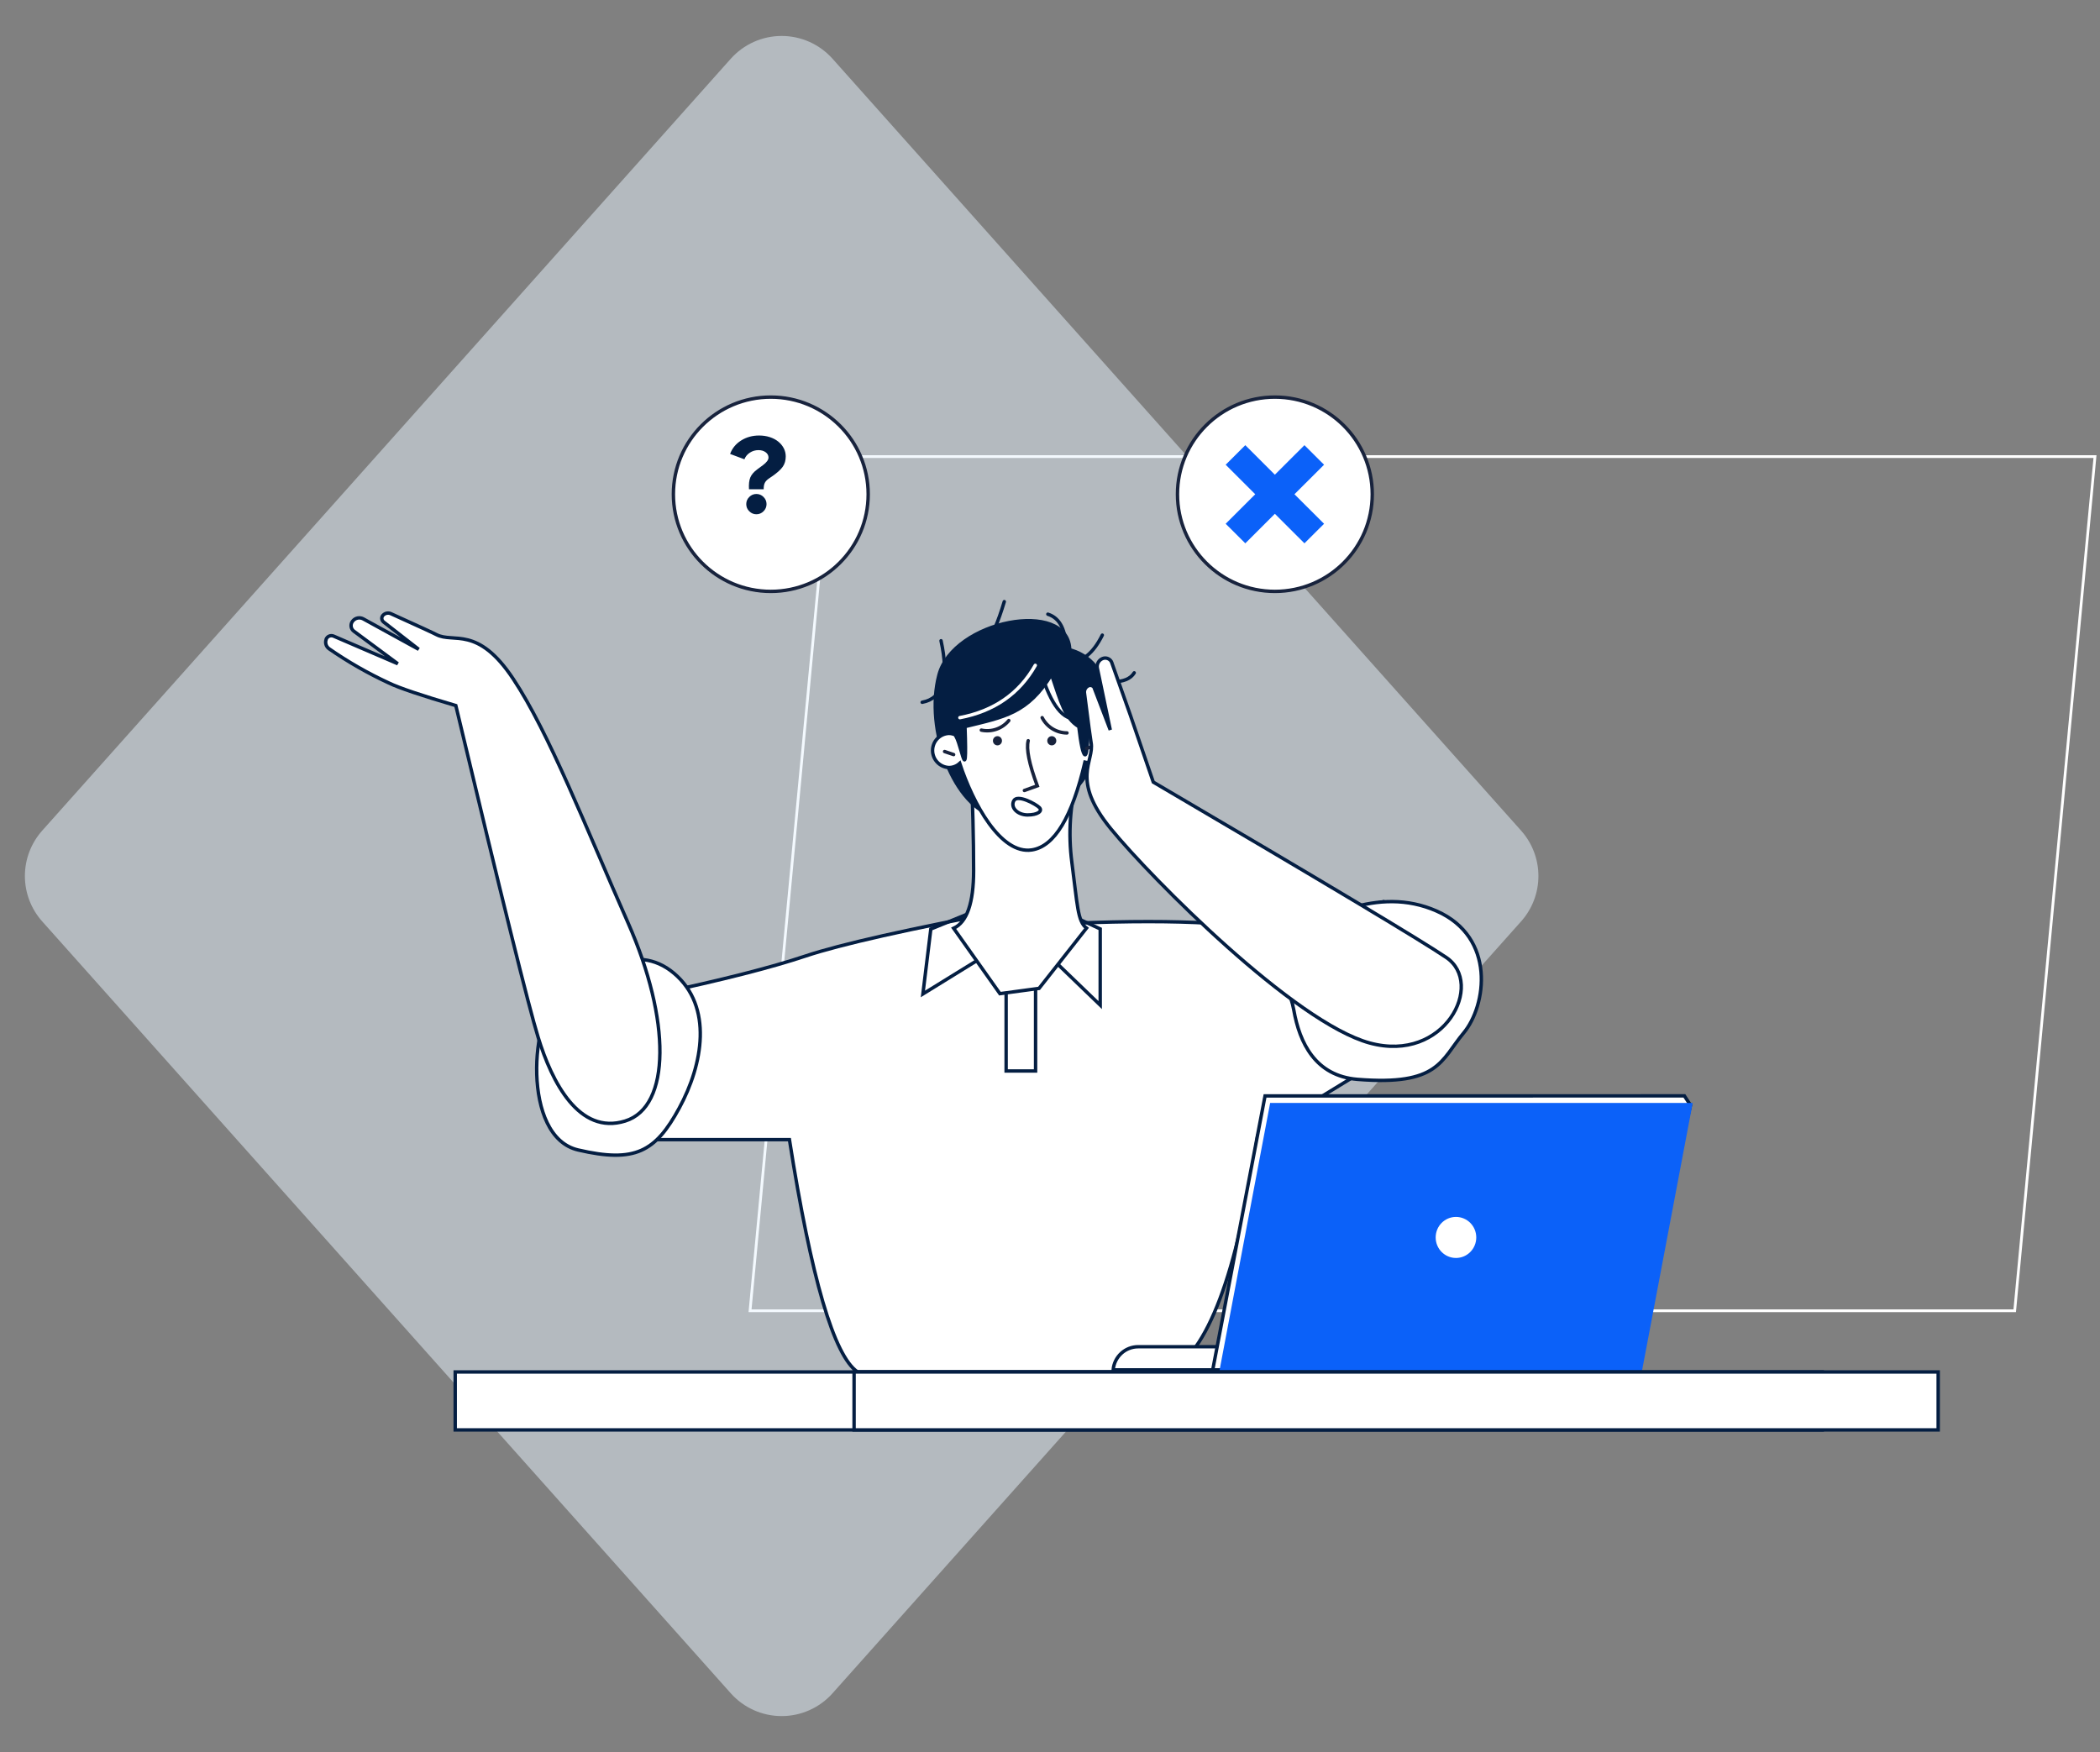 <?xml version="1.0" encoding="utf-8"?>
<svg xmlns="http://www.w3.org/2000/svg" xmlns:xlink="http://www.w3.org/1999/xlink" width="616px" height="514px" viewBox="0 0 616 514" version="1.1">
  <rect x="0" y="0" width="616" height="514" fill="#808080" stroke="none"/>
  <g id="illppc_ill_03" transform="translate(0.5 0.5)">
    <g id="dashboard">
      <path d="M23.54 0L394.517 0L370.969 250.583L0 250.583L23.54 0L23.54 0Z" transform="translate(219.513 133.457)" id="Rectangle-Copy-75" fill="none" fill-rule="evenodd" stroke="#FFFFFF" stroke-width="0.803"/>
      <path d="M243.709 16.733L445.694 243.188Q445.997 243.528 446.284 243.881Q446.572 244.234 446.843 244.6Q447.114 244.966 447.367 245.344Q447.621 245.722 447.858 246.111Q448.095 246.5 448.313 246.899Q448.532 247.298 448.732 247.707Q448.932 248.116 449.113 248.534Q449.295 248.951 449.457 249.377Q449.619 249.802 449.762 250.235Q449.904 250.667 450.027 251.105Q450.15 251.544 450.253 251.987Q450.355 252.431 450.438 252.879Q450.52 253.326 450.582 253.777Q450.644 254.228 450.685 254.682Q450.727 255.135 450.748 255.59Q450.768 256.045 450.768 256.5Q450.768 256.955 450.748 257.41Q450.727 257.865 450.686 258.318Q450.644 258.772 450.582 259.223Q450.52 259.674 450.438 260.121Q450.355 260.569 450.253 261.013Q450.15 261.456 450.027 261.895Q449.904 262.333 449.762 262.765Q449.619 263.198 449.457 263.623Q449.295 264.049 449.113 264.466Q448.932 264.884 448.732 265.293Q448.532 265.702 448.313 266.101Q448.095 266.5 447.858 266.889Q447.621 267.278 447.367 267.656Q447.113 268.034 446.843 268.4Q446.572 268.766 446.284 269.119Q445.997 269.472 445.694 269.812L243.709 496.267Q243.358 496.66 242.987 497.034Q242.617 497.408 242.227 497.762Q241.837 498.116 241.429 498.449Q241.021 498.782 240.596 499.093Q240.171 499.404 239.73 499.692Q239.289 499.981 238.834 500.245Q238.379 500.51 237.91 500.75Q237.442 500.991 236.961 501.206Q236.48 501.421 235.989 501.611Q235.498 501.801 234.997 501.964Q234.497 502.128 233.988 502.265Q233.48 502.402 232.965 502.512Q232.45 502.622 231.93 502.705Q231.41 502.788 230.886 502.843Q230.362 502.899 229.836 502.926Q229.311 502.954 228.784 502.954Q228.257 502.954 227.731 502.926Q227.205 502.899 226.682 502.843Q226.158 502.788 225.638 502.705Q225.118 502.622 224.603 502.512Q224.088 502.402 223.579 502.265Q223.071 502.128 222.57 501.964Q222.07 501.801 221.579 501.611Q221.087 501.421 220.607 501.206Q220.126 500.991 219.658 500.75Q219.189 500.51 218.734 500.245Q218.278 499.981 217.838 499.692Q217.397 499.404 216.972 499.093Q216.547 498.782 216.139 498.449Q215.731 498.116 215.341 497.762Q214.951 497.408 214.58 497.034Q214.21 496.66 213.859 496.267L11.874 269.812Q11.571 269.472 11.283 269.119Q10.996 268.766 10.725 268.4Q10.454 268.034 10.2 267.656Q9.946 267.278 9.71 266.889Q9.473 266.5 9.255 266.101Q9.036 265.702 8.836 265.293Q8.636 264.884 8.454 264.466Q8.273 264.049 8.111 263.623Q7.949 263.198 7.806 262.765Q7.664 262.333 7.541 261.895Q7.418 261.456 7.315 261.013Q7.212 260.569 7.13 260.121Q7.048 259.674 6.986 259.223Q6.924 258.772 6.882 258.318Q6.841 257.865 6.82 257.41Q6.799 256.955 6.799 256.5Q6.799 256.045 6.82 255.59Q6.841 255.135 6.882 254.682Q6.924 254.228 6.986 253.777Q7.048 253.326 7.13 252.879Q7.212 252.431 7.315 251.987Q7.418 251.544 7.541 251.105Q7.664 250.667 7.806 250.235Q7.949 249.802 8.111 249.377Q8.273 248.951 8.454 248.534Q8.636 248.116 8.836 247.707Q9.036 247.298 9.255 246.899Q9.473 246.5 9.71 246.111Q9.946 245.722 10.2 245.344Q10.454 244.966 10.725 244.6Q10.996 244.234 11.283 243.881Q11.571 243.528 11.874 243.188L213.859 16.733Q214.21 16.34 214.58 15.966Q214.951 15.592 215.341 15.238Q215.731 14.884 216.139 14.551Q216.547 14.218 216.972 13.907Q217.397 13.596 217.838 13.308Q218.278 13.019 218.734 12.755Q219.189 12.49 219.658 12.25Q220.126 12.009 220.607 11.794Q221.087 11.579 221.579 11.389Q222.07 11.199 222.57 11.036Q223.071 10.872 223.579 10.735Q224.088 10.598 224.603 10.488Q225.118 10.378 225.638 10.295Q226.158 10.212 226.682 10.157Q227.205 10.101 227.731 10.074Q228.257 10.046 228.784 10.046Q229.311 10.046 229.836 10.074Q230.362 10.101 230.886 10.157Q231.41 10.212 231.93 10.295Q232.45 10.378 232.965 10.488Q233.48 10.598 233.988 10.735Q234.497 10.872 234.997 11.036Q235.498 11.199 235.989 11.389Q236.48 11.579 236.961 11.794Q237.442 12.009 237.91 12.25Q238.379 12.49 238.834 12.755Q239.289 13.019 239.73 13.308Q240.171 13.596 240.596 13.907Q241.021 14.218 241.429 14.551Q241.837 14.884 242.227 15.238Q242.617 15.592 242.987 15.966Q243.358 16.34 243.709 16.733L243.709 16.733Z" id="Polygon-Copy-9" fill="#E9F5FE" fill-opacity="0.5" fill-rule="evenodd" stroke="none"/>
      <g id="Asset-8" transform="translate(95.03 116)">
        <g id="Group-5" transform="translate(102 0)">
          <g id="Group">
            <g id="Group-38">
              <path d="M28.568 57C44.346 57 57.136 44.24 57.136 28.5C57.136 12.76 44.346 0 28.568 0C12.79 0 0 12.76 0 28.5C0 44.24 12.79 57 28.568 57Z" id="Oval" fill="#FFFFFF" stroke="#18233D" stroke-width="1" stroke-linecap="round"/>
              <g id="" fill="#041E42" transform="translate(16.538 1.819)">
                <path d="M12.384 21.448L11.584 21.992Q10.656 22.6 10.288 23.32Q9.92 24.04 9.952 25.224L5.632 25.224Q5.504 23.016 6.016 21.768Q6.528 20.52 8.032 19.4L9.76 18.12Q10.56 17.512 10.96 16.968Q11.36 16.424 11.36 15.912Q11.36 14.984 10.528 14.36Q9.696 13.736 8.416 13.736Q7.04 13.736 5.904 14.472Q4.768 15.208 4.288 16.424L0.096 14.856Q0.992 12.392 3.312 10.92Q5.632 9.448 8.608 9.448Q10.272 9.448 11.712 9.912Q13.152 10.376 14.192 11.208Q15.232 12.04 15.824 13.16Q16.416 14.28 16.416 15.592Q16.416 17.352 15.536 18.616Q14.656 19.88 12.384 21.448ZM7.808 26.6Q9.024 26.6 9.904 27.48Q10.784 28.36 10.784 29.576Q10.784 30.792 9.904 31.672Q9.024 32.552 7.808 32.552Q6.592 32.552 5.712 31.672Q4.832 30.792 4.832 29.576Q4.832 28.36 5.712 27.48Q6.592 26.6 7.808 26.6Z"/>
              </g>
            </g>
            <g id="Group-39" transform="translate(147.864 0)">
              <path d="M28.568 57C44.346 57 57.136 44.24 57.136 28.5C57.136 12.76 44.346 0 28.568 0C12.79 0 0 12.76 0 28.5C0 44.24 12.79 57 28.568 57Z" id="Oval" fill="#FFFFFF" stroke="#18233D" stroke-width="1" stroke-linecap="round"/>
              <path d="M0 23.055L8.673 14.396L0 5.736L5.758 0L14.431 8.659L23.105 0L28.862 5.736L20.177 14.396L28.862 23.055L23.105 28.791L14.431 20.132L5.758 28.791L0 23.055L0 23.055Z" transform="translate(14.137 14.104)" id="Path" fill="#0B61F9" stroke="none"/>
            </g>
          </g>
        </g>
        <g id="Group-4" transform="translate(0 60)">
          <path d="M141.602 6.267C157.486 5.636 170.711 5.636 181.279 6.267C191.846 6.898 208.832 4.809 232.235 0L238.379 42.307L195.471 68.579C189.425 109.359 180.697 132.472 169.286 137.92L78.124 137.92C71.194 133.201 64.53 110.481 58.133 69.759L0 69.759L19.488 26.935C38.288 22.954 52.759 19.267 62.9 15.876C73.041 12.485 93.152 7.954 123.232 2.286L141.602 6.267Z" transform="translate(77.904 88.08)" id="Path-125" fill="#FFFFFF" fill-rule="evenodd" stroke="#041E42" stroke-width="1"/>
          <path d="M40.955 0L52.013 5.112L52.013 27.464L37.637 13.615L19.451 12.19L0 24.195L2.322 5.149L14.929 3.49245e-14L40.955 0Z" transform="translate(175.185 90.906)" id="Path-134" fill="none" fill-rule="evenodd" stroke="#041E42" stroke-width="1"/>
          <path d="M0 0L8.638 0L8.638 38.314L0 38.314L0 0Z" transform="translate(199.601 99.385)" id="Rectangle" fill="none" fill-rule="evenodd" stroke="#041E42" stroke-width="1"/>
          <path d="M36.322 3.981C34.136 12.149 33.577 20.666 34.676 29.049C36.322 41.521 36.322 46.35 38.976 48.353L25.054 66.035L13.578 67.584L0 48.402C3.907 46.608 5.861 40.98 5.861 31.519C5.861 22.057 5.595 11.551 5.062 0L36.322 3.981Z" transform="translate(184.204 47.431)" id="Path-103" fill="#FFFFFF" fill-rule="evenodd" stroke="#041E42" stroke-width="1"/>
          <path d="M46.384 44.284C53.228 33.495 55.354 13.159 40.437 8.649C39.417 -6.686 5.466 -0.063 1.116 16.28C-3.233 32.623 5.687 55.736 18.196 58.513C30.705 61.291 39.527 55.06 46.384 44.284Z" transform="translate(178.308 5.089)" id="Path-105" fill="#041E42" fill-rule="evenodd" stroke="none"/>
          <path d="M0 0C10.649 3.514 17.047 3.514 19.193 0" transform="translate(217.983 20.89)" id="Path-164" fill="none" fill-rule="evenodd" stroke="#041E42" stroke-width="1" stroke-linecap="round"/>
          <path d="M5.529 0C7.913 10.912 6.07 16.929 0 18.051" transform="translate(174.976 11.477)" id="Path" fill="none" fill-rule="evenodd" stroke="#041E42" stroke-width="1" stroke-linecap="round"/>
          <path d="M11.796 0C8.216 12.042 4.284 17.244 0 15.606" transform="translate(187.264 0)" id="Path-165" fill="none" fill-rule="evenodd" stroke="#041E42" stroke-width="1" stroke-linecap="round"/>
          <path d="M9.83 0C7.192 5.317 3.916 7.975 0 7.975" transform="translate(217.983 9.83)" id="Path-166" fill="none" fill-rule="evenodd" stroke="#041E42" stroke-width="1" stroke-linecap="round"/>
          <path d="M5.357 10.826C5.357 4.731 3.572 1.122 0 0" transform="translate(211.839 3.686)" id="Path-167" fill="none" fill-rule="evenodd" stroke="#041E42" stroke-width="1" stroke-linecap="round"/>
          <path d="M42.894 15.274C38.802 12.816 37.635 8.085 34.894 0C27.817 11.452 21.071 12.411 9.508 15.262C10.258 35.991 8.206 17.228 6.105 17.461C5.672 17.322 5.22 17.252 4.765 17.252C2.096 17.384 0 19.587 0 22.26C0 24.932 2.096 27.135 4.765 27.267C5.948 27.279 7.09 26.84 7.96 26.038C11.831 37.785 19.977 52.85 29.119 51.437C35.73 50.422 40.919 41.84 44.688 25.694C45.018 25.769 45.356 25.806 45.695 25.805C48.364 25.672 50.46 23.47 50.46 20.797C50.46 18.125 48.364 15.922 45.695 15.79C45.511 15.79 45.548 23.839 44.688 23.531C44.11 23.261 43.52 20.533 42.894 15.274Z" transform="translate(178.026 21.406)" id="Path" fill="#FFFFFF" fill-rule="evenodd" stroke="#041E42" stroke-width="1"/>
          <path d="M0 0C3.039 10.797 6.615 16.101 10.727 15.913" transform="translate(209.111 18.432)" id="Path" fill="none" fill-rule="evenodd" stroke="#041E42" stroke-width="1" stroke-linecap="round"/>
          <path d="M1.118 0C0.504 2.408 1.393 6.82 3.785 13.234L0 14.598" transform="translate(204.958 40.808)" id="Path-104" fill="none" fill-rule="evenodd" stroke="#18233D" stroke-width="1" stroke-linecap="round"/>
          <path d="M8.061 0C6.113 2.374 3.002 3.46 0 2.814" transform="translate(192.327 34.885)" id="Path-109" fill="none" fill-rule="evenodd" stroke="#18233D" stroke-width="1" stroke-linecap="round"/>
          <path d="M7.287 4.485C4.211 4.469 1.4 2.739 0 0" transform="translate(210.168 34.038)" id="Path" fill="none" fill-rule="evenodd" stroke="#18233D" stroke-width="1" stroke-linecap="round"/>
          <path d="M1.327 2.703C2.06 2.703 2.654 2.098 2.654 1.352C2.654 0.605 2.06 0 1.327 0C0.594 0 0 0.605 0 1.352C0 2.098 0.594 2.703 1.327 2.703Z" transform="translate(195.73 39.469)" id="Oval" fill="#18233D" stroke="none"/>
          <path d="M1.327 2.703C2.06 2.703 2.654 2.098 2.654 1.352C2.654 0.605 2.06 0 1.327 0C0.594 0 0 0.605 0 1.352C0 2.098 0.594 2.703 1.327 2.703Z" transform="translate(211.667 39.469)" id="Oval" fill="#18233D" stroke="none"/>
          <path d="M7.804 2.705C6.772 1.648 1.292 -1.338 0.26 0.69C-0.773 2.717 1.415 4.843 4.315 4.843C7.214 4.843 8.775 3.749 7.804 2.705Z" transform="translate(201.577 57.74)" id="Path-110" fill="#FFFFFF" fill-rule="evenodd" stroke="#041E42" stroke-width="1"/>
          <path d="M2.654 1.063L0 0.166" transform="translate(181.55 43.813)" id="Path-107" fill="none" fill-rule="evenodd" stroke="#18233D" stroke-width="1" stroke-linecap="round"/>
          <path d="M0 1.063L2.666 0.166" transform="translate(223.181 42.006)" id="Path" fill="none" fill-rule="evenodd" stroke="#18233D" stroke-width="1" stroke-linecap="round"/>
          <path d="M22.118 0C17.407 8.315 10.035 13.431 0 15.348" transform="translate(186.035 18.69)" id="Path-108" fill="none" fill-rule="evenodd" stroke="#FFFFFF" stroke-width="1" stroke-linecap="round"/>
          <path d="M41.81 43.647C34.843 56.463 28.871 59.818 12.16 55.934C-4.552 52.051 -1.738 15.95 6.888 10.051C15.514 4.153 28.834 -5.604 40.31 4.128C51.787 13.861 48.777 30.83 41.81 43.647Z" transform="translate(61.899 104.939)" id="Path-128" fill="#FFFFFF" fill-rule="evenodd" stroke="#041E42" stroke-width="1"/>
          <path d="M55.621 38.559C48.937 46.546 48.445 54.079 24.521 52.15C12.136 51.154 7.515 41.435 5.82 31.801C4.247 22.818 -3.519 14.364 1.888 11.378C13.069 5.234 30.26 -4.94 47.733 2.777C65.206 10.494 62.318 30.56 55.621 38.559Z" transform="translate(278.16 88.007)" id="Path" fill="#FFFFFF" fill-rule="evenodd" stroke="#041E42" stroke-width="1"/>
          <path d="M106.132 87.835C117.547 95.54 105.714 118.936 83.695 112.94C61.675 106.943 19.799 64.783 7.794 50.136C-4.211 35.489 3.002 30.389 1.958 24.786C1.778 23.852 1.13 19.003 0.016 10.237L0.016 10.237C-0.093 9.377 0.356 8.542 1.135 8.16L1.135 8.16C1.793 7.84 2.587 8.108 2.916 8.762L2.916 8.873L7.586 21.087L3.801 3.012C3.549 1.801 4.209 0.585 5.361 0.136L5.361 0.136C5.881 -0.062 6.458 -0.043 6.964 0.188C7.47 0.419 7.862 0.843 8.052 1.365L8.052 1.427L13.422 16.59L20.205 36.398C69.888 65.561 98.53 82.707 106.132 87.835Z" transform="translate(222.562 16.551)" id="Path-112" fill="#FFFFFF" fill-rule="evenodd" stroke="#041E42" stroke-width="1"/>
          <g id="Group-2" transform="translate(0 3.359)">
            <path d="M62.324 124.448C66.342 137.62 74.329 153.214 87.845 149.023C101.361 144.833 101.214 119.201 88.742 90.987C76.27 62.774 65.506 35.102 55.013 19.312C44.519 3.522 37.54 8.953 32.489 6.323C31.67 5.881 27.218 3.833 19.133 0.179L19.133 0.179C18.343 -0.178 17.412 0.01 16.823 0.646L16.823 0.646C16.582 0.901 16.453 1.242 16.464 1.593C16.476 1.944 16.627 2.276 16.884 2.514L16.97 2.6L27.292 10.636L11.097 1.74C10.024 1.115 8.653 1.389 7.902 2.379L7.902 2.379C7.558 2.808 7.399 3.357 7.461 3.904C7.524 4.451 7.802 4.95 8.234 5.291L8.234 5.291L21.16 14.864L2.336 6.766C1.93 6.59 1.471 6.583 1.061 6.747C0.65 6.91 0.322 7.231 0.149 7.638L0.149 7.712L0.149 7.712C-0.221 8.707 0.115 9.826 0.972 10.452C6.518 14.306 12.389 17.669 18.519 20.504C21.509 21.954 28.062 24.166 38.179 27.139C51.556 83.238 59.604 115.674 62.324 124.448Z" id="Path" fill="#FFFFFF" fill-rule="evenodd" stroke="#041E42" stroke-width="1"/>
          </g>
        </g>
        <g id="Group-6" transform="translate(231 205)">
          <g id="Group-7">
            <path d="M72.822 4.94226e-05L72.822 6.788L0 6.788C0.326 2.939 3.53 -0.014 7.366 4.94226e-05L72.822 4.94226e-05Z" transform="translate(0 73.594)" id="Path" fill="#FFFFFF" fill-rule="evenodd" stroke="#041E42" stroke-width="1"/>
            <path d="M15.345 0.012L0 80.382L2.075 80.382L123.326 77.167L140.132 2.72L138.352 0L15.345 0.012Z" transform="translate(29.205 0)" id="Path" fill="#FFFFFF" fill-rule="evenodd" stroke="#041E42" stroke-width="1"/>
            <path d="M14.94 0L138.892 0L123.952 78.935L0 78.935L14.94 0L14.94 0Z" transform="translate(31.108 2.065)" id="Path" fill="#0B61F9" fill-rule="evenodd" stroke="none"/>
            <path d="M5.954 12.043C9.242 12.043 11.908 9.347 11.908 6.022C11.908 2.696 9.242 0 5.954 0C2.666 0 0 2.696 0 6.022C0 9.347 2.666 12.043 5.954 12.043Z" transform="translate(94.6 35.511)" id="Oval" fill="#FFFFFF" stroke="none"/>
          </g>
        </g>
        <path d="M0 0L401 0L401 17L0 17L0 0Z" transform="translate(38 286)" id="Rectangle" fill="#FFFFFF" stroke="#041E42" stroke-width="1"/>
        <path d="M0 0L318 0L318 17L0 17L0 0Z" transform="translate(155 286)" id="Rectangle" fill="#FFFFFF" stroke="#041E42" stroke-width="1"/>
      </g>
    </g>
  </g>
</svg>